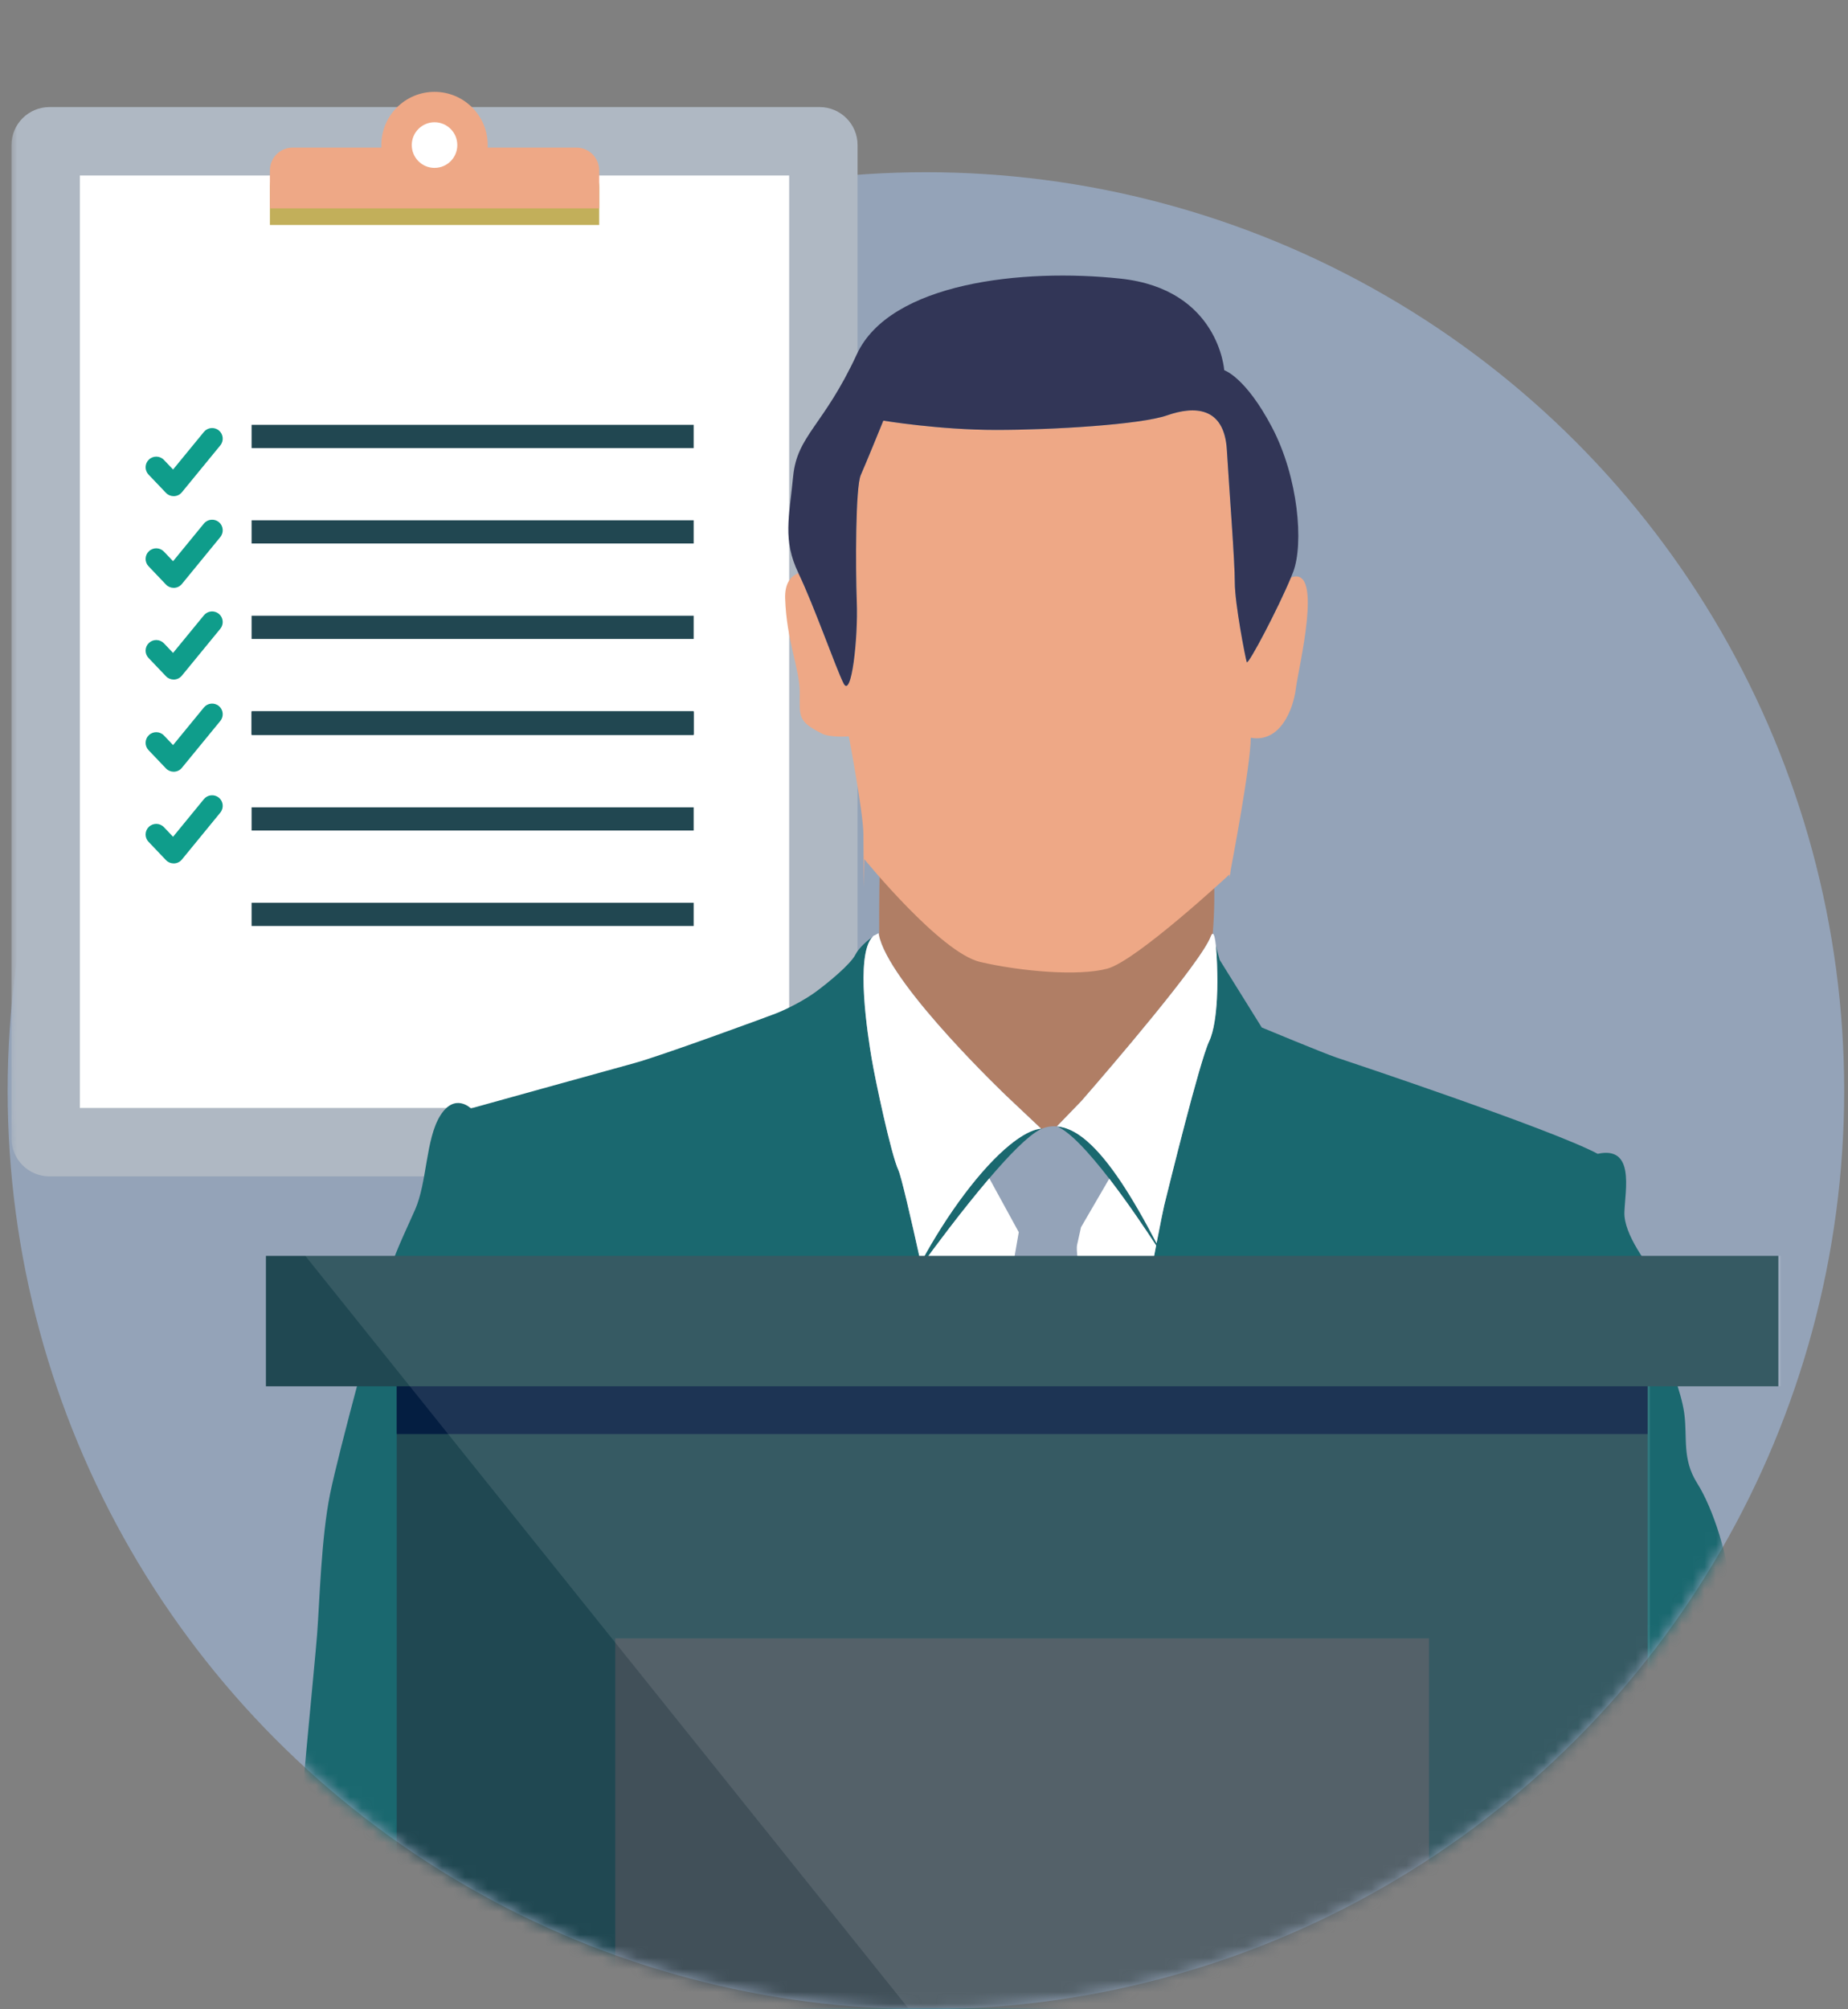<svg width="161" height="175" viewBox="0 0 161 175" fill="none" xmlns="http://www.w3.org/2000/svg">
<rect x="0" y="0" width="161" height="175" fill="#808080" stroke="none"/>
<circle cx="80.667" cy="95" r="80" fill="#94A3B8"/>
<mask id="mask0_1190_3079" style="mask-type:alpha" maskUnits="userSpaceOnUse" x="0" y="0" width="161" height="175">
<path d="M160.667 95C160.667 139.183 124.85 175 80.667 175C36.484 175 0.667 139.183 0.667 95C0.667 50.817 36.484 15 80.667 15C124.85 15 160.667 50.817 160.667 95Z" fill="#D9D9D9"/>
<path d="M0.667 0H160.667V98H0.667V0Z" fill="#D9D9D9"/>
</mask>
<g mask="url(#mask0_1190_3079)">
<path d="M74.712 99.148C74.712 100.978 73.231 102.457 71.402 102.457H4.311C2.483 102.457 1 100.978 1 99.148V12.635C1 10.807 2.483 9.326 4.311 9.326H71.402C73.231 9.326 74.712 10.807 74.712 12.635V99.148Z" fill="#AFB8C3"/>
<path d="M68.753 15.285H6.96V96.498H68.753V15.285Z" fill="white"/>
<path d="M52.203 19.593V16.282C52.203 15.181 51.312 14.293 50.218 14.293H25.497C24.401 14.293 23.514 15.181 23.514 16.282V19.593H52.203Z" fill="#C2AF5A"/>
<path d="M52.203 18.15V14.842C52.203 13.744 51.312 12.854 50.218 12.854H25.497C24.401 12.854 23.514 13.744 23.514 14.842V18.15H52.203Z" fill="#EEA886"/>
<path d="M42.492 12.635C42.492 15.195 40.416 17.271 37.855 17.271C35.297 17.271 33.221 15.195 33.221 12.635C33.221 10.076 35.297 8 37.855 8C40.416 8 42.492 10.076 42.492 12.635Z" fill="#EEA886"/>
<path d="M39.841 12.635C39.841 13.734 38.955 14.622 37.856 14.622C36.762 14.622 35.873 13.734 35.873 12.635C35.873 11.539 36.762 10.649 37.856 10.649C38.955 10.649 39.841 11.539 39.841 12.635Z" fill="white"/>
<path d="M60.434 37.001H21.919V39.024H60.434V37.001Z" fill="#214751"/>
<path d="M60.434 45.315H21.919V47.336H60.434V45.315Z" fill="#214751"/>
<path d="M60.434 53.627H21.919V55.65H60.434V53.627Z" fill="#214751"/>
<path d="M60.434 61.937H21.919V63.96H60.434V61.937Z" fill="#214751"/>
<path d="M60.434 62.001H21.919V64.024H60.434V62.001Z" fill="#214751"/>
<path d="M60.434 70.314H21.919V72.336H60.434V70.314Z" fill="#214751"/>
<path d="M60.434 78.627H21.919V80.65H60.434V78.627Z" fill="#214751"/>
<path d="M15.13 43.213C14.878 43.213 14.635 43.11 14.46 42.928L12.941 41.335C12.589 40.964 12.603 40.379 12.973 40.027C13.343 39.674 13.928 39.687 14.282 40.056L15.078 40.893L17.765 37.617C18.089 37.223 18.67 37.164 19.068 37.491C19.461 37.814 19.518 38.397 19.194 38.791L15.845 42.876C15.679 43.081 15.43 43.203 15.166 43.212C15.154 43.213 15.143 43.213 15.13 43.213Z" fill="#0F9D8B"/>
<path d="M15.13 51.199C14.878 51.199 14.635 51.097 14.46 50.913L12.941 49.319C12.589 48.95 12.603 48.363 12.973 48.012C13.345 47.659 13.928 47.672 14.282 48.042L15.078 48.879L17.765 45.599C18.088 45.206 18.67 45.151 19.068 45.472C19.461 45.796 19.518 46.377 19.194 46.775L15.847 50.862C15.679 51.067 15.43 51.191 15.166 51.199C15.154 51.199 15.143 51.199 15.13 51.199Z" fill="#0F9D8B"/>
<path d="M15.129 59.185C14.878 59.185 14.634 59.083 14.46 58.899L12.941 57.306C12.588 56.937 12.603 56.352 12.973 55.999C13.343 55.647 13.928 55.662 14.281 56.028L15.077 56.866L17.764 53.591C18.088 53.194 18.669 53.137 19.067 53.461C19.46 53.785 19.517 54.369 19.194 54.763L15.845 58.846C15.678 59.052 15.429 59.175 15.166 59.185C15.153 59.185 15.142 59.185 15.129 59.185Z" fill="#0F9D8B"/>
<path d="M15.13 67.213C14.878 67.213 14.635 67.11 14.46 66.928L12.941 65.335C12.589 64.964 12.603 64.379 12.973 64.027C13.343 63.674 13.928 63.687 14.282 64.056L15.078 64.893L17.765 61.617C18.089 61.223 18.67 61.164 19.068 61.491C19.461 61.814 19.518 62.397 19.194 62.791L15.845 66.876C15.679 67.081 15.43 67.203 15.166 67.212C15.154 67.213 15.143 67.213 15.13 67.213Z" fill="#0F9D8B"/>
<path d="M15.13 75.199C14.878 75.199 14.635 75.097 14.46 74.913L12.941 73.319C12.589 72.95 12.603 72.363 12.973 72.012C13.345 71.659 13.928 71.672 14.282 72.043L15.078 72.879L17.765 69.6C18.088 69.206 18.67 69.151 19.068 69.472C19.461 69.796 19.518 70.377 19.194 70.775L15.847 74.862C15.679 75.067 15.43 75.191 15.166 75.199C15.154 75.199 15.143 75.199 15.13 75.199Z" fill="#0F9D8B"/>
<path d="M97.297 126.333C96.436 122.581 93.542 109.758 93.835 108.438C94.18 106.888 94.18 106.888 94.18 106.888L96.641 102.661C95.784 101.551 94.908 100.499 94.098 99.674C93.367 98.928 92.692 98.372 92.136 98.129C92.122 98.122 92.108 98.114 92.094 98.108L92.077 98.107C91.757 98.084 91.426 98.1 91.082 98.198C90.978 98.227 90.88 98.266 90.779 98.299C90.761 98.307 90.741 98.318 90.724 98.326C90.689 98.342 90.654 98.359 90.618 98.377C90.092 98.647 89.427 99.193 88.679 99.922C87.908 100.674 87.056 101.615 86.189 102.63L88.757 107.32L84.578 131.287L84.504 131.71L89.688 163.047L97.533 127.368C97.534 127.366 97.445 126.982 97.297 126.333Z" fill="#94A3B8"/>
<path d="M92.458 98.157C92.368 98.139 92.279 98.121 92.188 98.11C92.179 98.109 92.17 98.109 92.162 98.109C92.168 98.11 92.175 98.112 92.181 98.112C92.273 98.123 92.365 98.139 92.458 98.157Z" fill="#94A3B8"/>
<path d="M105.768 76.621C105.768 76.621 98.363 83.497 96.036 84.132C93.708 84.767 89.053 84.343 85.881 83.603C82.707 82.862 76.643 75.404 76.643 75.404C76.643 75.404 76.624 76.352 76.609 77.661C76.597 78.812 76.589 80.241 76.597 81.557C76.615 81.633 76.636 81.71 76.659 81.79C77.976 86.217 87.679 95.45 87.679 95.45L88.392 96.123L90.699 98.3C90.737 98.296 90.779 98.281 90.817 98.279C90.805 98.284 90.791 98.293 90.779 98.297C90.88 98.263 90.978 98.225 91.082 98.196C91.426 98.099 91.756 98.082 92.077 98.105L92.082 98.099C92.077 98.098 92.073 98.095 92.068 98.093L92.08 98.096L94.203 95.907C94.203 95.907 102.436 86.507 104.866 82.695C104.877 82.677 104.89 82.658 104.901 82.64C105.172 82.211 105.371 81.851 105.468 81.592C105.539 81.404 105.601 81.329 105.654 81.33C105.829 79.256 105.798 77.529 105.778 76.89C105.772 76.719 105.768 76.621 105.768 76.621Z" fill="#B07E65"/>
<path d="M73.951 64.138C73.951 64.138 75.222 70.841 75.222 72.689C75.222 73.437 75.241 75.317 75.264 77.292C75.28 75.863 75.3 74.827 75.3 74.827C75.3 74.827 81.925 82.974 85.392 83.782C88.858 84.591 93.943 85.053 96.485 84.361C99.027 83.668 107.116 76.156 107.116 76.156C107.116 76.156 107.121 76.263 107.128 76.45C107.193 75.986 107.233 75.694 107.233 75.694C107.233 75.694 108.966 66.681 108.966 64.254C111.507 64.716 112.663 61.827 112.895 59.979C113.126 58.13 115.321 49.348 112.548 50.272C112.521 50.282 112.497 50.285 112.47 50.293C111.381 52.924 108.727 57.993 108.618 57.667C108.504 57.321 107.579 52.582 107.579 50.734C107.579 48.885 107.116 42.992 106.885 39.178C106.655 35.365 103.997 35.365 101.685 36.174C99.375 36.983 91.748 37.445 86.778 37.445C81.809 37.445 76.956 36.636 76.956 36.636C76.956 36.636 75.453 40.334 74.991 41.374C74.528 42.413 74.528 49.347 74.645 52.467C74.76 55.587 74.182 60.902 73.489 59.516C72.796 58.129 70.946 52.813 69.559 49.925C69.559 49.925 69.559 49.923 69.559 49.922C68.88 50.186 68.363 50.807 68.404 52.12C68.519 55.818 69.675 58.245 69.675 60.325C69.675 62.405 69.459 62.817 71.639 63.907C72.334 64.254 73.951 64.138 73.951 64.138Z" fill="#EEA886"/>
<path d="M38.809 433.789C38.809 433.789 40.927 434.752 43.045 435.137C45.164 435.522 46.704 440.336 54.407 441.684C62.109 443.032 67.886 443.802 67.886 443.802C67.886 443.802 71.159 438.795 72.507 436.099C73.855 433.404 72.975 429.825 72.975 429.825C72.129 427.145 71.636 426.37 71.636 425.1C71.636 423.83 70.507 421.009 69.167 416.919C67.828 412.83 65.43 406.835 65.43 406.835C65.43 406.835 69.589 403.167 69.308 396.962C69.026 390.756 68.392 377.428 69.026 374.961C69.661 372.492 71.636 356.766 71.354 355.214C71.071 353.661 72.975 346.116 72.764 343.296C72.764 343.296 78.053 306.06 78.758 302.253C79.463 298.445 84.964 274.115 85.529 272.493C86.092 270.872 87.009 269.179 87.009 269.179C87.009 269.179 88.419 268.755 89.195 271.717C89.972 274.679 90.676 277.499 90.606 282.083C90.535 286.667 93.427 309.092 93.991 316.216C94.554 323.338 96.741 341.462 97.377 343.789C98.011 346.115 98.575 346.54 98.716 347.739C98.858 348.938 97.588 351.053 98.292 353.239C98.998 355.425 99.209 355.708 98.786 357.752C98.363 359.798 98.998 363.887 99.421 366.921C99.844 369.953 98.927 373.902 99.14 376.793C99.351 379.684 97.306 397.736 98.152 402.251C98.999 406.764 98.786 412.547 100.974 416.425C103.16 420.303 104.359 420.234 102.736 423.266C101.114 426.299 101.185 427.144 100.197 427.779C99.21 428.413 95.401 428.909 96.882 432.856C96.882 432.856 99.273 439.951 99.08 440.913C98.888 441.876 106.205 442.069 113.522 441.106C120.84 440.143 127.964 436.099 128.349 434.944C128.735 433.789 127.418 428.626 127.418 428.626C127.911 425.381 128.616 426.44 127.982 423.195C127.347 419.951 128.405 417.341 128.758 412.195C129.111 407.045 128.829 391.956 128.688 390.615C128.546 389.274 130.662 371.998 130.732 366.426C130.803 360.856 130.521 351.687 130.097 348.584C129.674 345.482 129.251 317.061 129.251 311.772C129.251 306.484 131.366 285.328 131.649 281.167C131.93 277.007 131.649 270.518 132.142 267.133C132.636 263.748 132.919 261.421 132.919 261.421C132.919 261.421 134.258 262.478 133.835 258.106C133.411 253.735 132.424 245.06 132.424 240.97C132.424 236.879 132.777 237.796 132.919 234.623C133.059 231.449 132.142 224.609 131.508 221.365C130.874 218.122 130.803 215.229 130.803 215.229C130.803 215.229 135.598 208.602 138.56 206.203C141.522 203.805 144.836 199.433 146.247 196.47C147.656 193.509 152.029 184.552 152.382 179.334C152.734 174.116 152.453 173.481 153.298 169.955C154.145 166.429 154.074 163.255 153.862 160.928C153.651 158.6 151.112 143.439 150.901 139.56C150.689 135.681 149.208 131.31 147.867 129.194C146.526 127.078 147.02 125.245 146.739 123.129C146.457 121.014 145.328 118.899 145.188 116.711C145.046 114.525 145.54 113.116 144.553 111.634C143.566 110.153 141.45 107.544 141.52 105.57C141.591 103.594 142.436 99.787 139.193 100.492C135.244 98.376 117.473 92.453 116.415 92.1C115.358 91.747 109.927 89.491 109.927 89.491L106.26 83.602L105.93 82.382C106.032 83.394 106.048 84.766 106.048 84.766C106.048 84.766 106.189 88.891 105.342 90.689C104.495 92.487 101.852 103.277 101.428 104.969C101.353 105.272 101.109 106.489 100.759 108.283C98.652 104.239 96.631 101.048 94.692 99.376C94.094 98.861 93.505 98.493 92.922 98.288C92.867 98.269 92.811 98.248 92.755 98.231C92.657 98.2 92.556 98.178 92.456 98.157C92.363 98.138 92.271 98.122 92.179 98.112C92.172 98.112 92.165 98.11 92.16 98.109C92.134 98.106 92.109 98.098 92.083 98.097L92.066 98.094C92.07 98.096 92.075 98.098 92.08 98.1C92.084 98.102 92.087 98.104 92.092 98.105C92.106 98.112 92.121 98.12 92.134 98.126C92.691 98.37 93.365 98.926 94.096 99.671C94.906 100.496 95.781 101.548 96.639 102.658C98.292 104.803 99.865 107.154 100.723 108.472C99.906 112.667 98.535 119.874 97.295 126.332C97.443 126.98 97.533 127.364 97.533 127.364L89.687 163.043L84.504 131.707L84.578 131.283C84.168 128.805 83.87 127.053 83.764 126.549C83.443 125.007 81.719 116.765 80.272 110.215C81.397 108.668 83.837 105.379 86.189 102.627C87.055 101.612 87.908 100.671 88.678 99.919C89.426 99.19 90.092 98.644 90.618 98.374C90.654 98.356 90.689 98.34 90.723 98.323C90.741 98.315 90.761 98.304 90.779 98.296C90.791 98.291 90.805 98.282 90.817 98.278C90.779 98.28 90.737 98.295 90.699 98.299C90.559 98.316 90.42 98.336 90.272 98.377C89.586 98.569 88.811 99.036 87.988 99.702C85.487 101.727 82.54 105.671 80.219 109.977C79.305 105.843 78.509 102.431 78.264 101.9C77.629 100.525 76.254 94.072 75.936 92.168C75.625 90.303 74.476 83.173 76.02 81.59C75.647 81.865 74.846 82.503 74.526 83.142C74.102 83.988 72.128 85.61 71.07 86.385C70.012 87.162 68.46 87.937 67.544 88.289C66.627 88.642 57.601 91.957 55.274 92.591C52.946 93.226 41.028 96.54 41.028 96.54C41.028 96.54 39.619 95.13 38.349 97.175C37.08 99.221 37.22 102.958 36.163 105.356C35.104 107.753 34.4 109.094 33.624 111.631C32.848 114.171 29.533 126.301 28.758 130.108C27.983 133.916 27.841 139.558 27.63 142.309C27.419 145.058 26.008 158.881 26.008 161.349C26.008 163.817 25.938 173.761 26.22 176.581C26.502 179.402 27.136 184.973 30.873 189.415C34.611 193.858 44.132 208.316 45.26 209.232C46.389 210.147 46.247 210.714 46.247 210.714C46.247 210.714 44.908 222.207 44.908 226.298C44.908 230.388 43.991 236.876 43.568 238.639C43.144 240.402 40.747 252.39 40.394 254.788C40.042 257.185 39.548 258.878 40.465 259.513C40.254 262.333 40.254 267.27 40.254 269.386C40.254 271.502 41.735 296.748 41.806 301.191C41.876 305.633 42.44 307.044 42.158 310.71C41.876 314.378 42.158 318.327 42.017 320.935C41.875 323.545 41.946 336.239 41.735 339.201C41.524 342.163 39.408 352.953 39.408 355.349C39.408 357.747 38.773 371.076 39.197 375.025C39.62 378.975 39.76 388.354 39.901 390.046C40.043 391.738 39.901 401.541 39.901 403.656C39.901 405.771 40.043 414.306 40.112 415.08C40.183 415.857 41.312 417.903 42.228 418.96C43.144 420.018 43.568 421.004 43.568 421.004C43.568 421.004 42.933 421.498 42.087 422.133C38.626 424.735 38.809 433.789 38.809 433.789ZM110.281 220.731C108.871 221.999 107.742 224.398 107.037 225.808C106.331 227.219 103.652 230.181 100.973 231.449C98.292 232.719 96.741 235.399 94.343 236.809C91.946 238.22 89.126 237.796 87.433 236.527C86.586 236.668 82.214 235.258 80.662 233.707C77.701 233.565 76.995 229.616 76.995 229.616C76.995 229.616 75.302 229.476 74.597 227.078C74.346 226.221 74.513 225.69 74.93 225.308C72.742 224.068 71.213 219.92 71.213 219.321C71.213 218.746 77.593 212.541 79.945 210.275C77.546 209.39 75.037 207.546 74.739 205.075C74.316 201.55 79.111 204.653 80.662 204.653C82.214 204.653 86.445 205.358 88.984 204.229C91.523 203.101 92.51 204.371 95.19 204.935C97.87 205.498 102.242 206.204 102.242 206.204C109.153 208.178 112.961 218.757 112.961 218.757C112.961 218.757 111.691 219.46 110.281 220.731Z" fill="#1A686F"/>
<path d="M69.56 49.924C70.947 52.813 72.796 58.128 73.489 59.515C74.182 60.901 74.761 55.586 74.645 52.465C74.53 49.346 74.53 42.412 74.992 41.373C75.454 40.333 76.957 36.635 76.957 36.635C76.957 36.635 81.81 37.444 86.779 37.444C91.748 37.444 99.375 36.981 101.685 36.173C103.998 35.364 106.656 35.364 106.886 39.177C107.118 42.991 107.579 48.885 107.579 50.733C107.579 52.581 108.504 57.319 108.619 57.666C108.728 57.991 111.382 52.922 112.47 50.292C112.543 50.12 112.607 49.958 112.664 49.809C113.589 47.383 113.126 41.604 110.815 37.212C108.505 32.821 106.656 32.244 106.656 32.244C106.656 32.244 106.193 25.195 97.642 24.27C89.091 23.346 77.535 24.617 74.647 30.856C71.758 37.097 69.446 37.906 69.1 41.488C68.753 45.069 68.177 47.034 69.562 49.921C69.559 49.922 69.56 49.924 69.56 49.924Z" fill="#323657"/>
<path d="M105.932 82.383C105.873 81.794 105.785 81.331 105.655 81.33C105.601 81.329 105.539 81.405 105.468 81.593C105.371 81.852 105.172 82.211 104.901 82.64C104.89 82.658 104.878 82.677 104.866 82.695C102.436 86.507 94.203 95.908 94.203 95.908L92.085 98.097C92.111 98.098 92.136 98.107 92.162 98.109C92.171 98.11 92.179 98.109 92.188 98.11C92.279 98.12 92.369 98.138 92.458 98.157C92.558 98.177 92.658 98.201 92.758 98.231C92.813 98.248 92.87 98.267 92.925 98.288C93.507 98.493 94.097 98.861 94.694 99.376C96.634 101.049 98.655 104.239 100.762 108.283C101.112 106.488 101.356 105.272 101.431 104.969C101.854 103.277 104.498 92.487 105.345 90.689C106.192 88.891 106.051 84.765 106.051 84.765C106.051 84.765 106.033 83.394 105.932 82.383Z" fill="white"/>
<path d="M94.179 106.888C94.179 106.888 94.179 106.888 93.835 108.438C93.541 109.758 96.436 122.581 97.296 126.332C98.536 119.875 99.908 112.669 100.725 108.473C99.867 107.155 98.294 104.804 96.64 102.659L94.179 106.888Z" fill="white"/>
<path d="M80.272 110.216C81.72 116.766 83.444 125.009 83.765 126.55C83.87 127.055 84.168 128.807 84.578 131.285L88.757 107.318L86.189 102.628C83.838 105.381 81.398 108.669 80.272 110.216Z" fill="white"/>
<path d="M87.679 95.45C87.679 95.45 77.976 86.217 76.659 81.79C76.636 81.711 76.615 81.633 76.597 81.557C76.575 81.462 76.551 81.365 76.537 81.275L76.22 81.453L76.114 81.487C76.08 81.515 76.053 81.56 76.021 81.593C74.477 83.176 75.625 90.306 75.937 92.171C76.254 94.075 77.629 100.528 78.265 101.903C78.51 102.433 79.306 105.846 80.221 109.98C82.54 105.673 85.488 101.73 87.989 99.705C88.811 99.039 89.587 98.572 90.273 98.38C90.42 98.339 90.56 98.319 90.7 98.302L88.393 96.125L87.679 95.45Z" fill="white"/>
<path d="M92.077 98.107H92.088C92.09 98.106 92.086 98.103 92.082 98.102L92.077 98.107Z" fill="white"/>
<path d="M143.537 113.282H34.562V174.906H143.537V113.282Z" fill="#204852"/>
<path d="M143.537 113.282H34.562V124.898H143.537V113.282Z" fill="#041E41"/>
<path d="M154.931 109.382H23.167V120.74H154.931V109.382Z" fill="#204852"/>
<path d="M124.499 142.693H53.6V174.905H124.499V142.693Z" fill="#415059"/>
<path opacity="0.1" d="M143.744 174.906V120.74H155.141V109.382H26.6L79.13 174.906H143.744Z" fill="white"/>
</g>
</svg>
